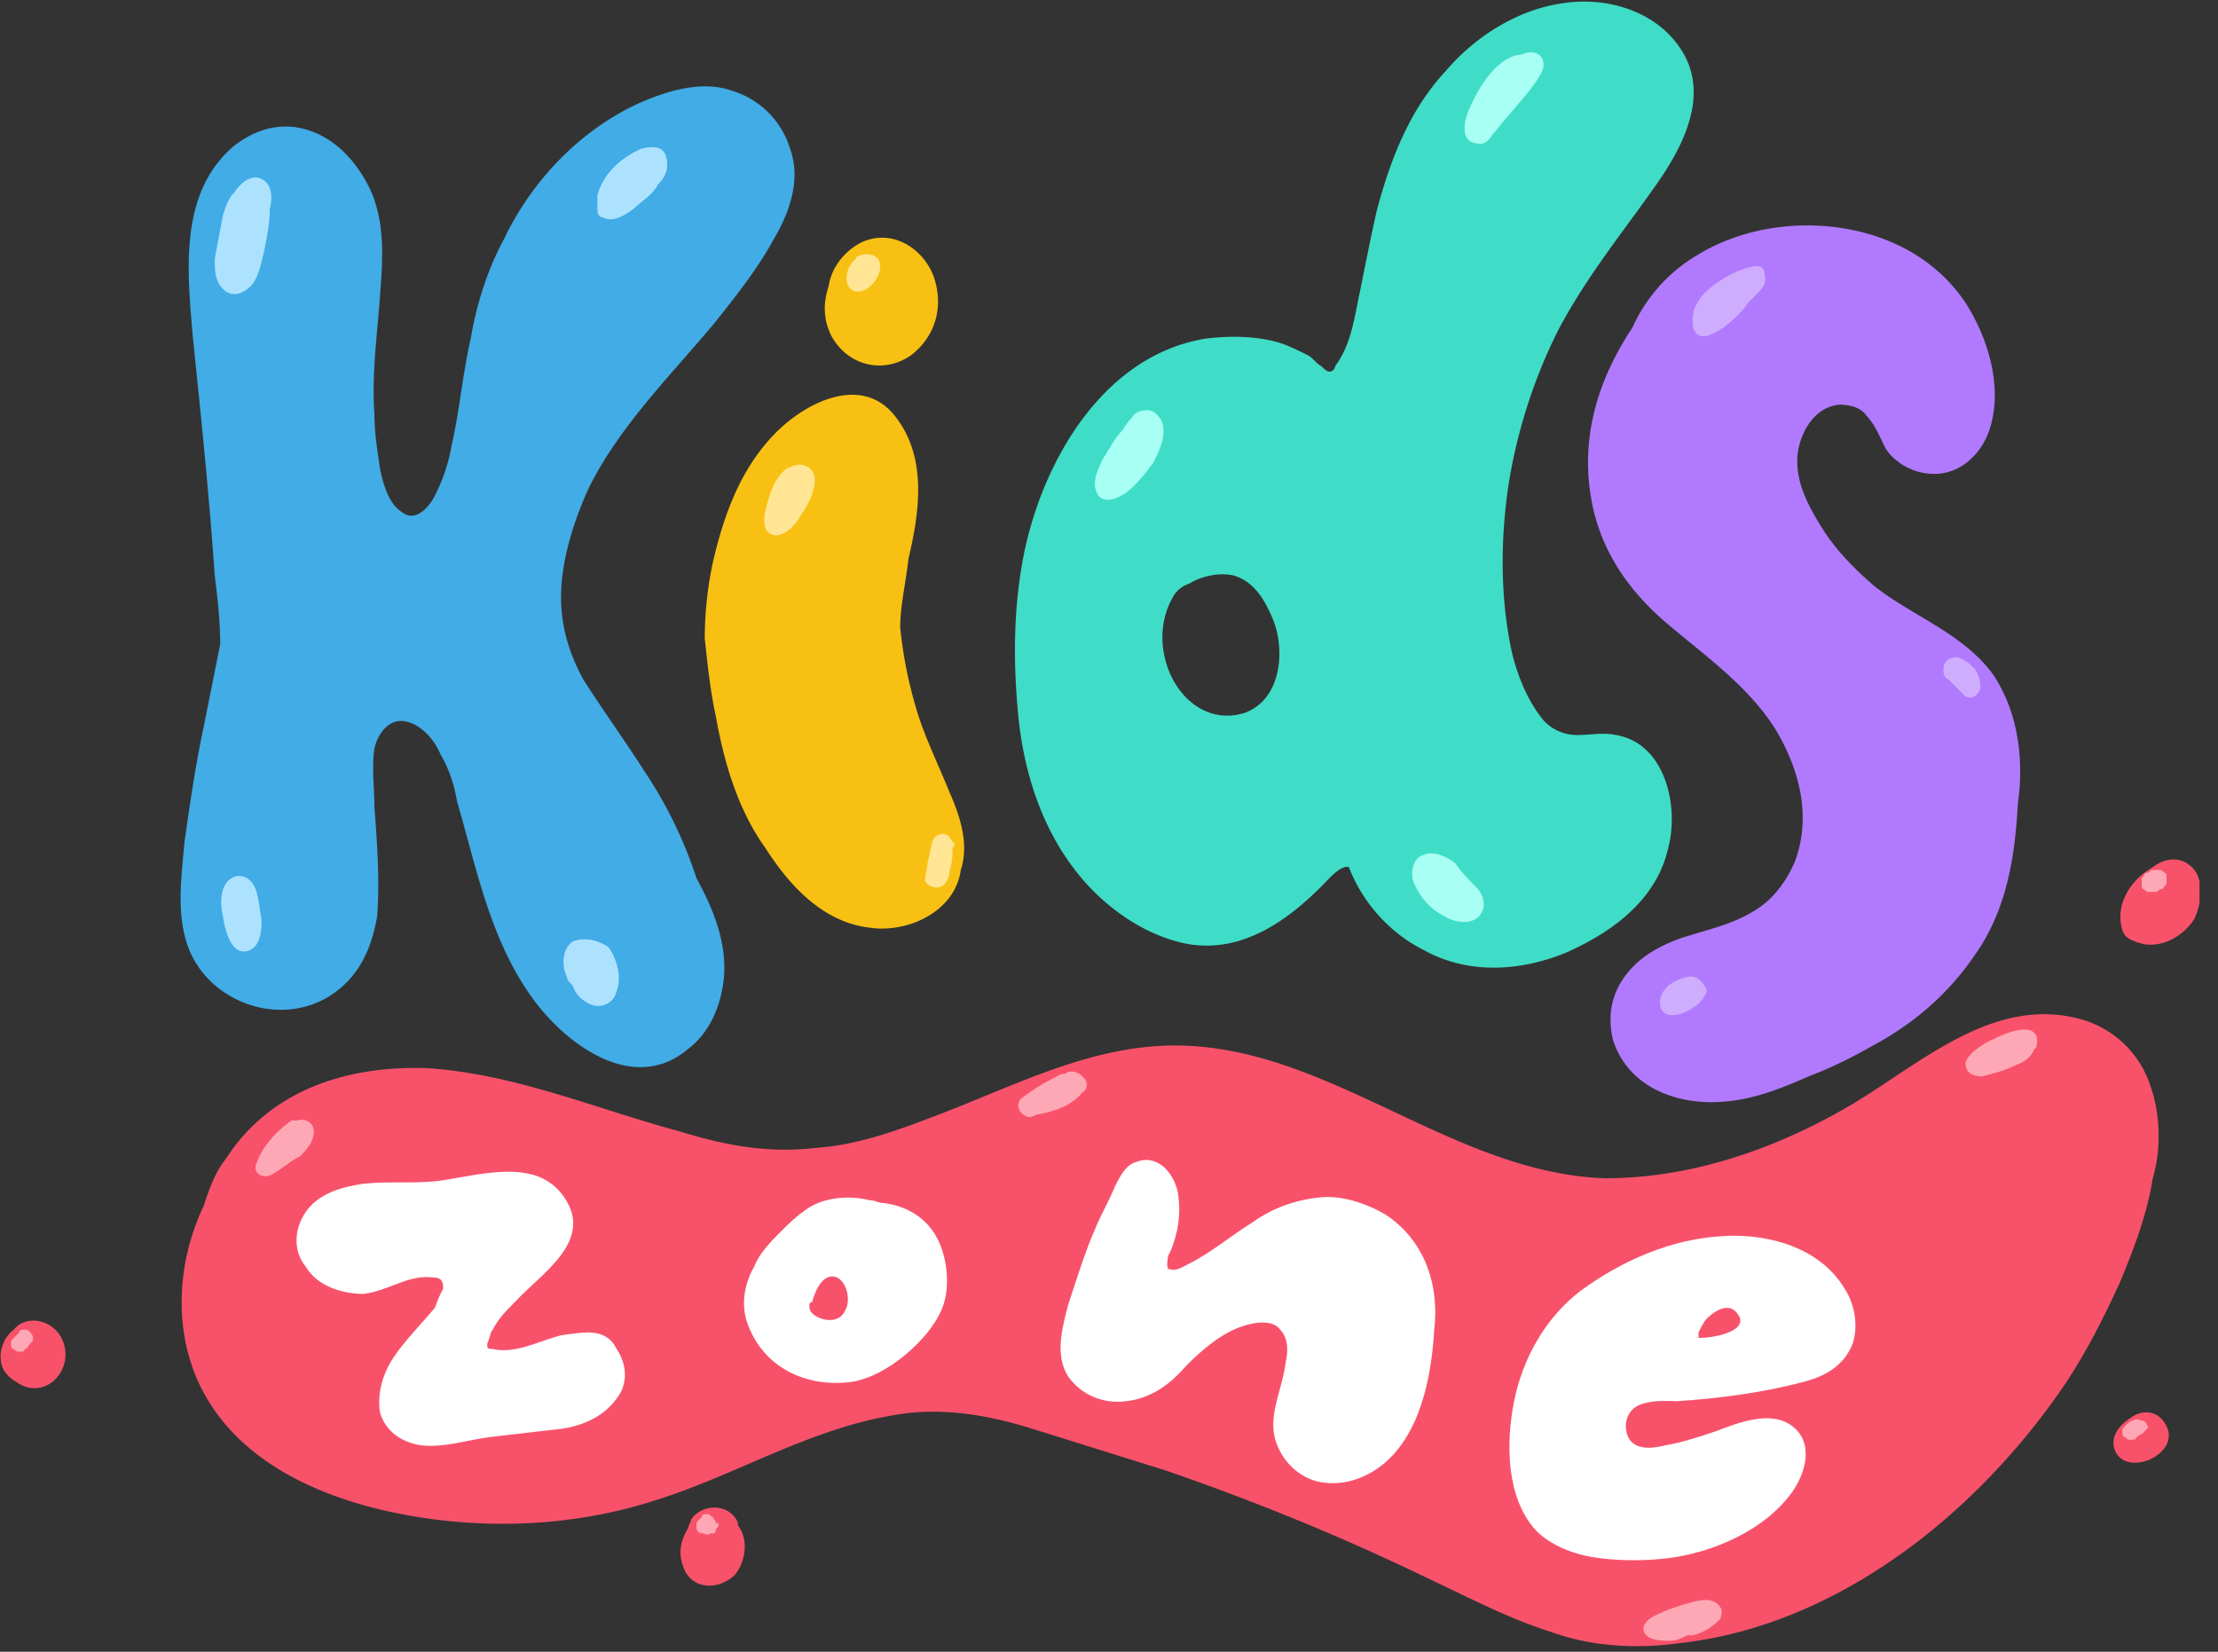 <svg fill="none" height="70" width="94" xmlns="http://www.w3.org/2000/svg"><rect width="100%" height="100%" fill="#333333" stroke="none"/><g clip-path="url(#clip0_1106_4892)"><path fill="#41ACE6" d="M27.3 32.667c-.817-1.284-1.75-2.567-2.567-3.85-.7-1.284-1.05-2.567-.933-4.084.117-1.4.584-2.8 1.167-4.083 1.283-2.566 3.383-4.666 5.25-6.883.933-1.167 1.867-2.333 2.566-3.617.7-1.167 1.167-2.567.7-3.85a3.682 3.682 0 00-2.45-2.45c-1.283-.467-2.8 0-4.083.583C24.5 5.6 22.517 7.7 21.35 10.15c-.7 1.284-1.167 2.8-1.4 4.2-.35 1.517-.466 3.034-.816 4.55-.117.7-.35 1.4-.7 2.1-.234.467-.817 1.167-1.4.7-.584-.35-.817-1.283-.934-1.866-.117-.817-.233-1.517-.233-2.334-.117-1.633.116-3.267.233-4.9.117-1.516.233-3.033-.35-4.433-.466-1.05-1.283-2.1-2.45-2.567-1.167-.467-2.333-.233-3.383.583-2.334 1.984-1.984 5.25-1.75 8.05.35 3.384.7 6.767.933 10.15.117.934.233 1.984.233 2.917l-.7 3.5c-.35 1.634-.583 3.267-.816 4.9-.117 1.4-.35 2.917.116 4.317.817 2.45 3.967 3.616 6.184 2.1 1.166-.817 1.633-1.983 1.866-3.267.117-1.517 0-3.15-.116-4.666 0-.817-.117-1.634 0-2.45.116-.584.583-1.284 1.283-1.167.7.116 1.284.817 1.517 1.4.35.583.583 1.283.7 1.983.816 2.8 1.4 5.833 3.15 8.283 1.4 1.984 4.317 4.2 6.65 2.217.933-.7 1.4-1.867 1.516-3.033.117-1.517-.466-2.917-1.166-4.2a18.322 18.322 0 00-2.217-4.55z"></path><path fill="#F8C013" d="M38.618 15.05c1.05-.816 1.4-2.1.933-3.383-.467-1.166-1.75-1.983-3.033-1.4-.7.35-1.284 1.05-1.4 1.867-.234.7-.234 1.4.116 2.1.7 1.283 2.217 1.633 3.384.817zm1.633 18.55c-.467-1.166-1.05-2.333-1.4-3.5a18.604 18.604 0 01-.7-3.5c0-.933.233-1.866.35-2.916.467-1.983.817-4.317-.583-6.067s-3.734-.583-5.017.7c-1.517 1.517-2.217 3.5-2.683 5.483a15.547 15.547 0 00-.35 3.267c.116 1.05.233 2.217.466 3.267.35 1.983.934 3.966 2.1 5.6 1.05 1.633 2.45 3.15 4.434 3.383 1.633.233 3.616-.7 3.85-2.45.35-1.05 0-2.216-.467-3.267z"></path><path fill="#3FDDC7" d="M70.7 35.934c.467-1.75-.116-4.434-2.216-4.784-.584-.116-1.05 0-1.634 0-.583 0-1.05-.233-1.4-.583-.7-.817-1.166-1.983-1.4-3.033-.466-2.217-.466-4.667-.116-7a22.486 22.486 0 012.1-6.534c1.166-2.216 2.683-4.083 4.083-6.066 1.167-1.634 2.45-3.967 1.05-5.95-1.05-1.517-3.033-2.1-4.783-1.867-1.984.233-3.85 1.4-5.134 2.917-1.516 1.633-2.333 3.733-2.916 5.95-.234 1.05-.467 2.216-.7 3.383-.234 1.05-.35 2.217-1.05 3.15a.251.251 0 01-.234.233c-.116 0-.233-.116-.35-.233-.233-.117-.35-.35-.583-.467-.467-.233-.933-.466-1.4-.583-.933-.233-1.983-.233-2.917-.117-4.316.7-6.883 5.134-7.7 9.1-.466 2.334-.466 4.667-.233 7 .233 2.217.933 4.434 2.217 6.184 1.166 1.633 3.033 3.033 5.016 3.383 2.217.35 4.084-.933 5.6-2.45.234-.233.817-.933 1.167-.817.583 1.517 1.75 2.8 3.15 3.5 1.867 1.05 4.083.934 6.067.117 2.1-.933 3.85-2.333 4.316-4.433zm-17.966-5.717c-1.517.467-2.8-.583-3.267-1.983-.35-1.05-.233-2.1.233-2.917.117-.233.35-.467.7-.583.584-.35 1.284-.467 1.867-.35.817.233 1.283.933 1.633 1.75.584 1.283.467 3.5-1.166 4.083z"></path><path fill="#B17AFE" d="M84.467 28.583c-1.283-1.75-3.383-2.45-5.017-3.733-.816-.7-1.633-1.517-2.216-2.45-.584-.933-1.167-1.983-1.05-3.15.116-.933.7-1.983 1.75-2.1.466 0 .933.117 1.166.466.35.35.584.934.817 1.4.467.7 1.4 1.167 2.333 1.05.934-.116 1.634-.816 1.984-1.633.7-1.75.116-3.966-.934-5.6-1.166-1.75-3.033-2.8-5.133-3.15-2.1-.35-4.433 0-6.3 1.167a6.79 6.79 0 00-2.683 3.033c-1.4 2.1-2.217 4.55-1.75 7.233.35 2.1 1.516 3.85 3.15 5.25 1.633 1.4 3.5 2.684 4.666 4.55 1.05 1.75 1.517 3.734.817 5.6-.35.817-.933 1.634-1.75 2.1-.933.584-2.1.817-3.15 1.167-.933.35-1.75.817-2.333 1.633-.584.817-.7 1.75-.467 2.684.7 2.1 2.917 2.8 4.9 2.566 1.167-.116 2.333-.583 3.383-1.05.934-.35 1.867-.816 2.684-1.283 1.75-.933 3.266-2.216 4.433-3.966 1.283-1.867 1.633-4.084 1.75-6.3.233-1.634.117-3.734-1.05-5.484z"></path><path fill="#ADE2FF" d="M11.084 7.584c-.467-.234-.933.233-1.167.583-.233.233-.35.583-.466.933-.117.584-.234 1.284-.35 1.867 0 .467 0 .933.35 1.284.35.35.816.233 1.166-.117.35-.35.467-1.05.584-1.517.116-.583.233-1.167.233-1.75.117-.467.117-1.05-.35-1.283zm17.15-.934c-.117-.466-.583-.466-1.05-.35-.817.35-1.633 1.05-1.867 1.984v.583c0 .234.117.35.234.35.466.234.933-.116 1.283-.35.35-.35.817-.583 1.05-1.05.35-.35.467-.7.35-1.166zM10.617 37.334c-.35-.35-.816-.233-1.05.117-.233.35-.233.933-.116 1.4.116.816.466 1.75 1.166 1.4.467-.234.467-.934.467-1.284-.117-.583-.117-1.283-.467-1.633zm13.65 2.566c-.466.35-.466 1.05-.233 1.517 0 .117.117.234.233.35.117.35.35.584.584.7.466.35 1.166.117 1.283-.466.233-.584 0-1.4-.35-1.867-.35-.233-.933-.467-1.517-.233z"></path><path fill="#A8FFF3" d="M48.65 17.384c-.35 0-.583.117-.7.35a1.611 1.611 0 00-.35.467 3.55 3.55 0 00-.583.817c-.117.116-.117.233-.233.35-.233.466-.467.933-.35 1.4.233.7.933.35 1.283.116.467-.35.817-.816 1.167-1.283.233-.467.583-1.167.35-1.75-.117-.233-.35-.467-.584-.467zm13.067 19.251c-.233-.234-.7-.467-1.05-.467-.116 0-.233 0-.466.117-.234.116-.35.466-.35.7v.233c.233.7.7 1.283 1.4 1.633.583.35 1.516.35 1.633-.466 0-.35-.117-.584-.35-.817-.233-.233-.583-.583-.817-.933zm3.15-34.417c-.233 0-.35.116-.583.116-.933.234-1.633 1.4-1.983 2.217-.234.467-.467 1.4.233 1.517.35.116.583-.117.7-.35.233-.234.467-.584.7-.817.467-.583.933-1.05 1.283-1.633.35-.467.234-1.05-.35-1.05z"></path><path fill="#F8526B" d="M2.45 56.468c-.466-.584-1.4-.7-1.866-.117-.467.35-.7 1.05-.467 1.633.117.233.35.467.584.584.466.35 1.05.35 1.516 0a1.5 1.5 0 00.234-2.1z"></path><path fill="#FFA8B5" d="M1.284 56.467c-.117-.116-.117-.116-.233-.116-.117 0-.234 0-.234.116l-.233.234c-.117.116-.117.116-.117.233s0 .233.117.233c.117.117.117.117.233.117.117 0 .234 0 .234-.117.116 0 .116-.116.233-.233s.117-.117.117-.233c0-.117-.117-.234-.117-.234z"></path><path fill="#F8526B" d="M91.118 45.968a4.308 4.308 0 00-3.034-2.8c-3.616-.934-6.65 1.866-9.566 3.616-3.15 1.867-6.767 3.15-10.5 3.15-6.767-.233-12.134-6.066-19.017-5.6-3.383.234-6.417 1.867-9.567 3.034-1.516.583-3.15 1.166-4.9 1.283-1.983.233-3.85-.117-5.716-.7-3.5-.933-7-2.45-10.734-2.683-3.383-.117-6.65.933-8.516 3.85-.467.583-.7 1.283-.934 1.983-1.166 2.45-1.283 5.367-.116 7.7 1.516 3.033 4.783 4.55 7.933 5.25 3.733.817 7.7.7 11.317-.467 3.383-1.05 6.533-3.033 10.15-3.616 1.983-.35 3.966 0 5.833.583l5.6 1.75c3.733 1.283 7.467 2.8 11.083 4.55 1.75.817 3.5 1.75 5.367 2.333 1.633.584 3.5.7 5.25.467 6.767-.7 12.717-5.483 16.45-10.967.933-1.4 1.633-2.8 2.333-4.316.584-1.4 1.167-2.917 1.4-4.434.35-1.166.35-2.683-.116-3.966z"></path><path fill="#fff" d="M23.8 56.584c-.932.234-1.982.817-2.916.584-.116 0-.233 0-.233-.117v-.117c.117-.233.117-.466.233-.583.234-.466.584-.816.934-1.166 1.05-1.167 3.383-2.567 2.1-4.434-1.167-1.75-3.617-.933-5.367-.7-1.05.117-2.1 0-3.15.117-.817.117-1.75.35-2.333 1.05-.584.7-.7 1.75-.117 2.45.467.816 1.517 1.166 2.45 1.166 1.05-.116 1.867-.816 2.917-.7.35 0 .466.117.466.467-.116.233-.233.467-.35.817-.583.7-1.283 1.4-1.75 2.1-.466.7-.7 1.517-.583 2.333.233.817.933 1.284 1.75 1.4.933.117 1.983-.233 2.917-.35 1.05-.117 1.983-.233 3.033-.35.817-.117 1.75-.467 2.333-1.283.467-.584.467-1.4 0-2.1-.466-.934-1.4-.7-2.333-.584zm13.651-5.6c-.233 0-.35-.116-.583-.116-.933-.234-2.1-.117-2.8.466-.35.234-.7.584-.933.817-.467.467-.934.933-1.167 1.517-.467.816-.583 1.75-.233 2.566.7 1.75 2.45 2.567 4.316 2.334.817-.117 1.634-.584 2.334-1.167.7-.583 1.4-1.4 1.633-2.217.233-.816.117-1.983-.35-2.8-.467-.816-1.283-1.283-2.217-1.4zm-3.033 4.667c-.117-.117-.117-.233-.117-.35 0 0 0-.117.117-.117.117-.466.467-1.283 1.05-1.05.467.234.583 1.05.35 1.4-.233.584-1.05.467-1.4.117zm24.266-4.2c-.816-.467-1.866-.817-2.8-.7-1.05.117-1.983.467-2.8 1.05-.933.583-1.75 1.283-2.683 1.75-.234.117-.584.35-.817.233-.233 0 0 0-.117-.116 0-.117 0-.467.117-.584.35-.816.467-1.633.35-2.45-.116-.816-.816-1.75-1.75-1.4-.466.117-.7.584-.933 1.05-.233.584-.584 1.167-.817 1.75-.466 1.05-.816 2.217-1.166 3.267-.234.933-.584 2.1 0 3.033.583.817 1.516 1.167 2.45 1.05 1.05-.116 1.866-.7 2.566-1.516.7-.7 1.633-1.517 2.684-1.75.466-.117 1.05-.117 1.283.233.35.35.35.933.233 1.4-.117 1.05-.7 2.1-.467 3.15.234.933.934 1.633 1.75 1.867.934.233 1.867 0 2.684-.584 1.75-1.283 2.216-3.85 2.333-5.833.233-1.983-.466-3.85-2.1-4.9zm19.484 3.15c-1.05-1.75-3.267-2.333-5.134-2.217-2.216.117-4.316 1.05-6.066 2.334-1.517 1.166-2.45 2.916-2.8 4.666-.35 1.75-.35 4.084.933 5.484.7.7 1.75 1.05 2.683 1.166.934.117 1.984.117 2.917 0 1.867-.233 4.083-1.166 5.25-2.8.583-.816.933-2.1 0-2.8-.933-.7-2.333-.116-3.267.234-.7.233-1.4.466-2.1.583-.466.117-1.166.233-1.516-.233-.234-.35-.234-.934.116-1.284.467-.466 1.634-.35 1.867-.35 1.75-.116 3.617-.35 5.367-.816.933-.234 1.75-.7 2.1-1.634.233-.7.116-1.633-.35-2.333zm-6.184 2.1v-.233c.117-.234.234-.467.35-.584.35-.35.934-.7 1.284-.233.583.7-.817 1.05-1.634 1.05z"></path><path fill="#FFA8B5" d="M13.301 47.95c0-.35-.35-.583-.7-.466h-.233c-.7.467-1.284 1.167-1.517 1.867-.117.35.233.583.583.466.467-.233.817-.583 1.284-.816.233-.234.583-.584.583-1.05zm59.617 20.184c-.35-.583-1.167-.233-1.634-.117-.35.117-.7.234-.933.35-.233.117-.584.234-.7.584v.117c0 .116.117.233.117.233.233.233.7.233 1.05.233.233 0 .466-.117.7-.233h.233c.466-.117.816-.35 1.166-.7 0-.117.117-.35 0-.467zm13.416-24.15c-.233-.816-1.75 0-2.217.234-.35.233-.7.466-.816.816 0 .467.35.584.7.584.466-.117.933-.234 1.4-.467.35-.117.7-.35.816-.7.117 0 .117-.233.117-.467zm-40.6 1.517c-.233-.117-.466-.117-.583 0-.233 0-.35.117-.583.233-.467.234-.817.467-1.284.817-.233.233-.116.583.117.7.117.117.35.117.467 0 .7-.117 1.516-.35 1.983-.933.35-.234.233-.584-.117-.817z"></path><path fill="#F8526B" d="M92.75 36.634c-.466-.35-1.05-.233-1.516.117-.583.35-1.05.817-1.283 1.517a1.98 1.98 0 000 1.166c.116.35.467.467.933.584.817.116 1.633-.35 2.1-1.05.35-.7.467-1.867-.233-2.334z"></path><path fill="#FFA8B5" d="M91.818 37.101c0-.117-.117-.117-.234-.233h-.35c-.116 0-.116.116-.233.116s-.117.117-.233.234v.35c0 .116.116.116.233.233h.35c.117 0 .117-.117.233-.117.117 0 .117-.116.234-.233v-.35z"></path><path fill="#F8526B" d="M91.817 60.434c-.35-.7-1.05-.7-1.516-.35-.35.233-.584.467-.7.817-.117.466.116.933.583 1.05.817.233 2.1-.584 1.633-1.517z"></path><path fill="#FFA8B5" d="M91 60.434a.251.251 0 00-.233-.234c-.117 0-.233-.116-.35 0-.117 0-.234.117-.35.234-.117.116-.117.116-.117.233s0 .233.117.233c.117.117.117.117.233.117.117 0 .234 0 .234-.117.116 0 .116-.116.233-.116.233-.234.35-.35.233-.35z"></path><path fill="#FFE594" d="M33.717 19.717c-.117 0-.233.116-.35.116-.467.35-.7.934-.817 1.4-.116.35-.35 1.167.117 1.4.466.234 1.05-.35 1.283-.816.35-.467.583-1.05.583-1.517 0-.35-.35-.7-.816-.583zM36.4 10.85s-.117 0-.117.117c-.35.233-.583.933-.233 1.283.467.35 1.05-.233 1.167-.583a.744.744 0 000-.7c-.234-.234-.584-.234-.817-.117zm3.967 24.85c0-.117-.117-.117-.117-.233-.233-.234-.583-.117-.7.116-.116.233-.116.584-.233.934 0 .233-.117.583-.117.816.117.233.467.35.7.233.233-.116.35-.466.35-.7.117-.35.117-.583.117-.933.117-.117.117-.233 0-.233z"></path><path fill="#CFADFE" d="M74.2 11.317c-.583.116-1.166.466-1.633.816-.466.35-.933.934-.816 1.634v.116c.233.7.933.234 1.283 0 .467-.35.817-.7 1.05-1.05l.35-.35c.233-.233.467-.466.35-.816 0-.35-.233-.467-.583-.35zm-2.333 30.1c-.35-.117-.816.116-1.166.35-.234.233-.35.466-.35.7 0 .816.933.583 1.4.233.233-.117.466-.35.583-.7 0-.117-.233-.467-.467-.583zm11.9-12.95c-.117-.234-.466-.467-.7-.584-.35-.116-.7.117-.7.467 0 .233 0 .35.233.467l.35.35.35.35c.234.116.467 0 .584-.234.117-.233 0-.583-.117-.816z"></path><path fill="#F8526B" d="M31.267 64.634v-.116c-.35-.817-1.516-.817-1.983-.117 0 .117-.117.233-.117.35-.35.583-.466 1.167-.116 1.867.466.816 1.516.7 2.1.116.466-.583.583-1.516.116-2.1z"></path><path fill="#FFA8B5" d="M30.334 64.517c0-.116-.116-.116-.116-.233-.117 0-.117-.117-.234-.117-.116 0-.233 0-.233.117l-.117.117c-.116.117-.116.117-.116.233v.117a.25.25 0 00.233.233c.117 0 .233.117.35 0h.117c.116 0 .116-.116.116-.116 0-.117.117-.117.117-.234v-.117c-.117.117-.117 0-.117 0z"></path></g><defs><clipPath id="clip0_1106_4892"><path d="M0 0h93.217v70H0z" fill="#fff"></path></clipPath></defs></svg>